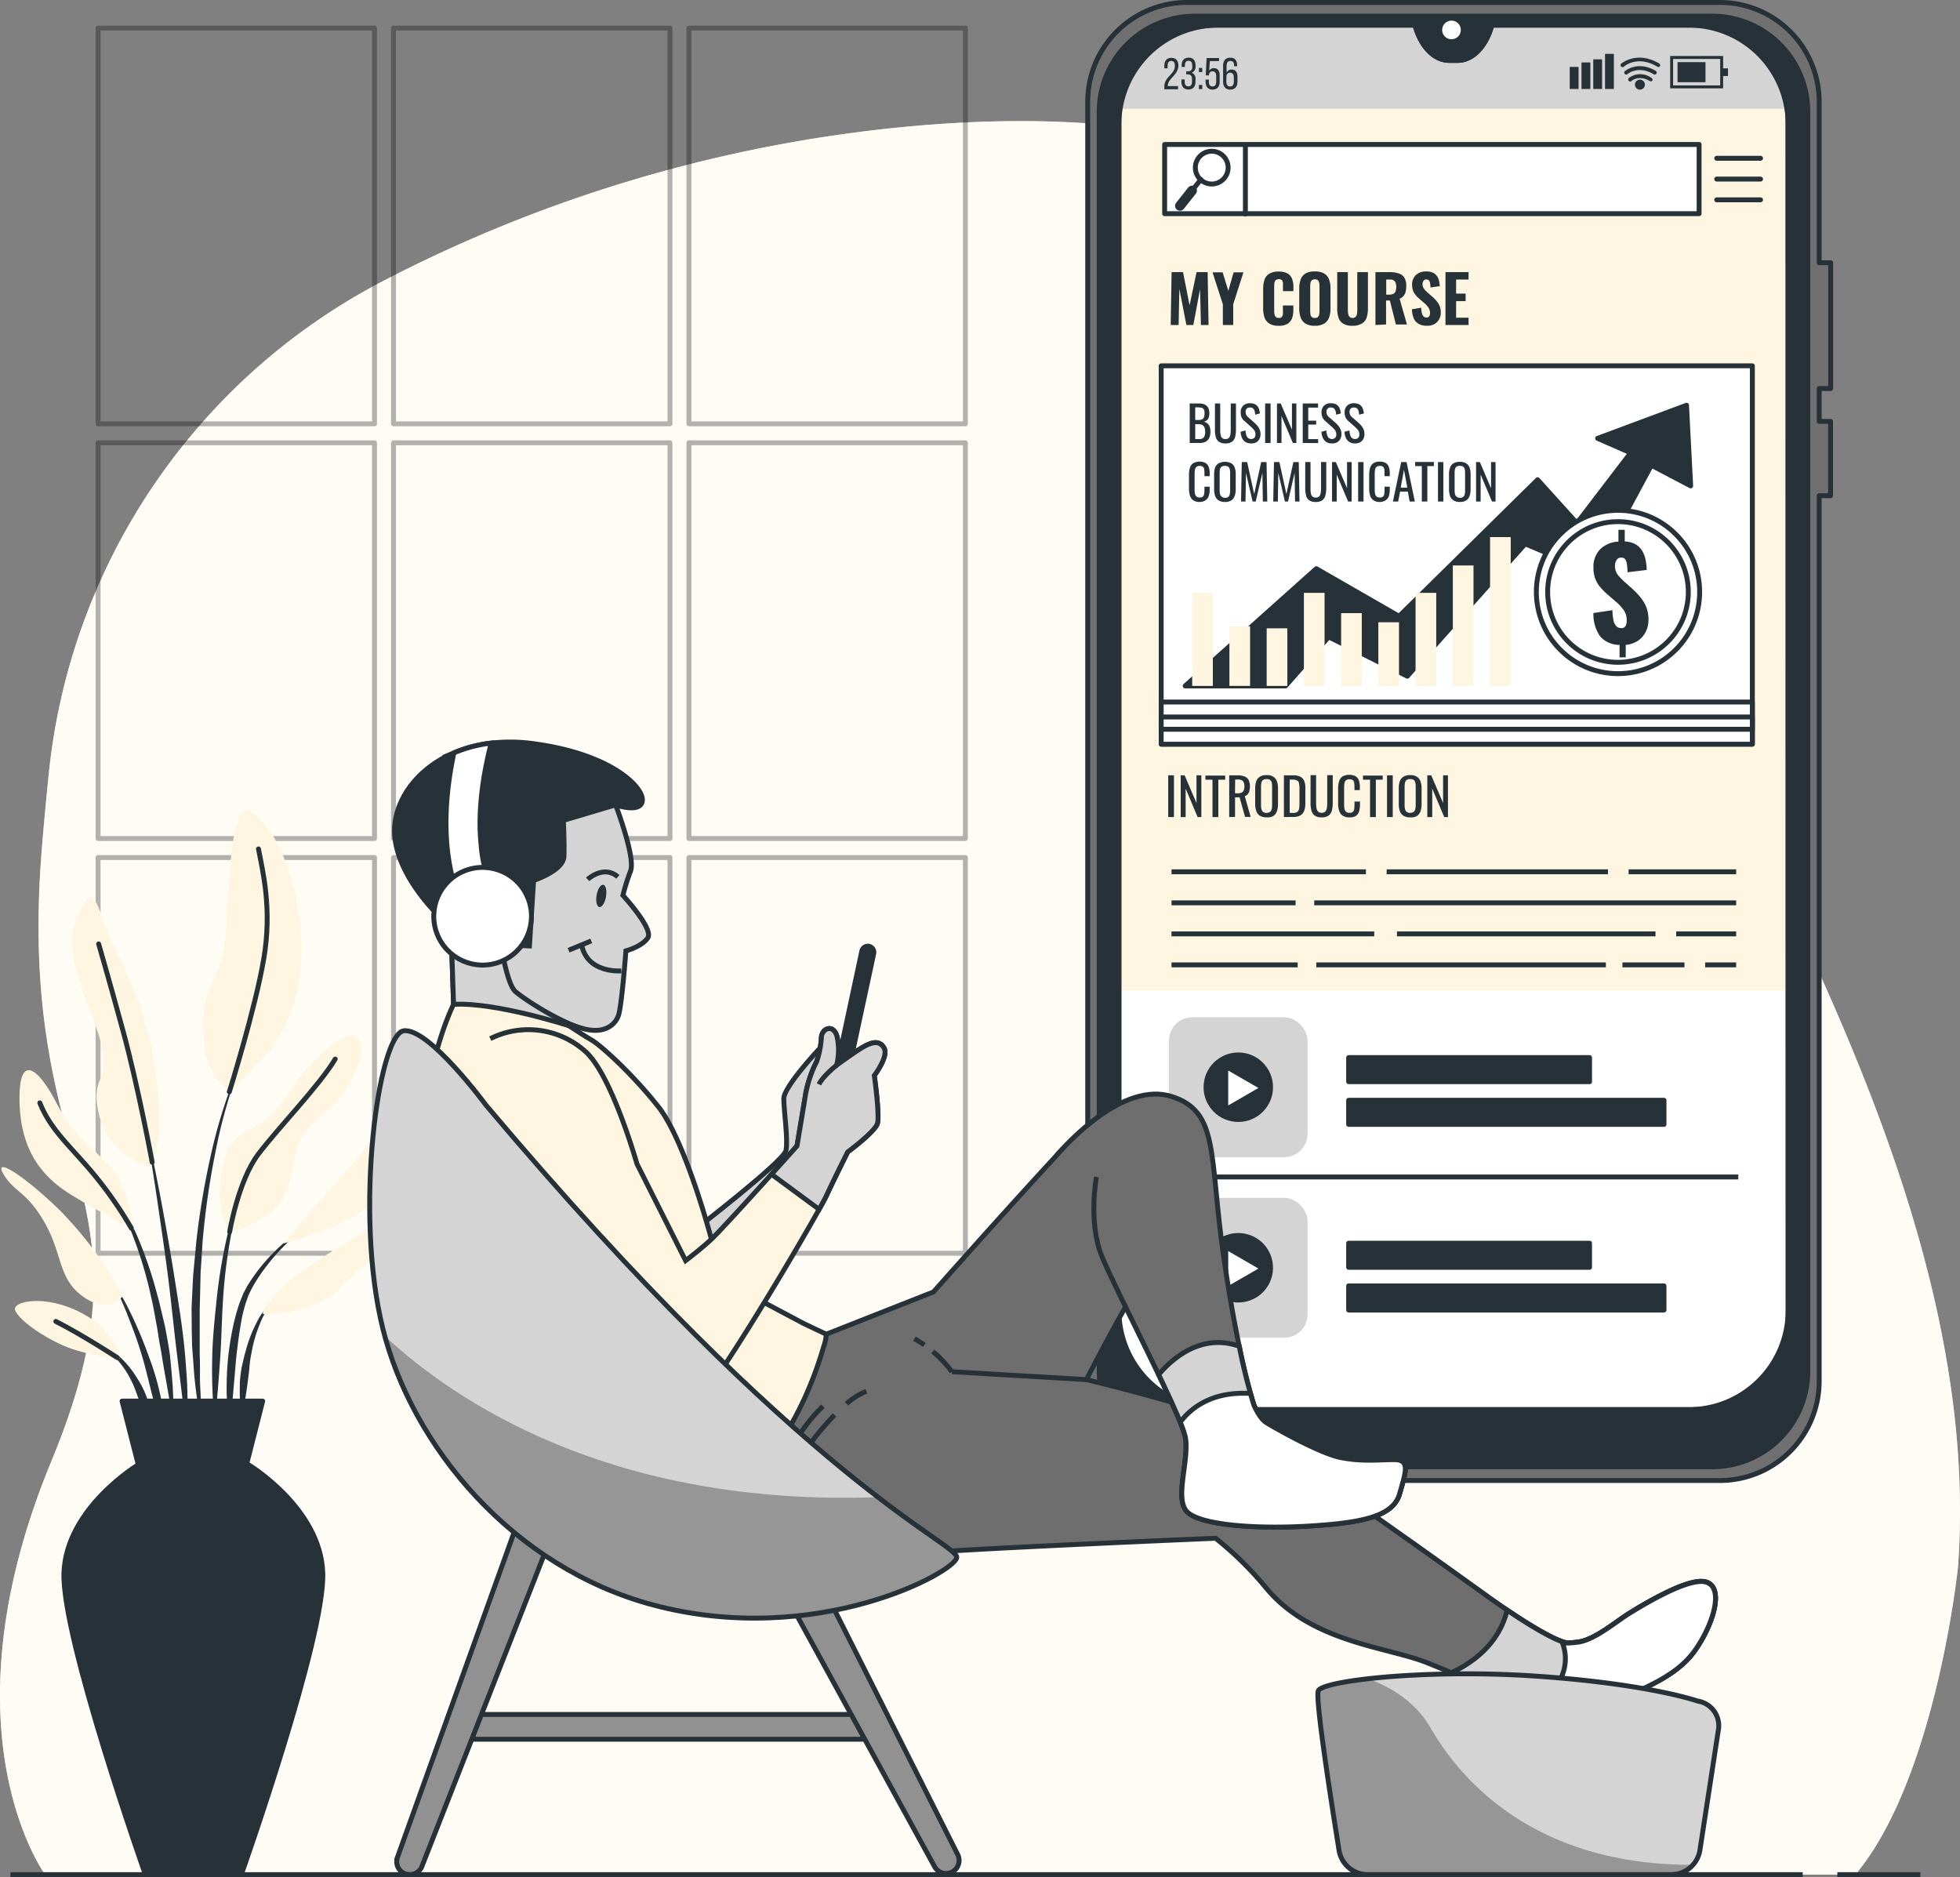 <svg xmlns="http://www.w3.org/2000/svg" width="400" height="383.067" viewBox="0 0 400 383.067">
  <rect x="0" y="0" width="400" height="383.067" fill="#808080" stroke="none"/>
  <g id="Course_app-bro" data-name="Course app-bro" transform="translate(-15.596 -22.13)">
    <g id="freepik--background-simple--inject-321" transform="translate(15.596 46.846)">
      <path id="Tracé_746" data-name="Tracé 746" d="M25.55,184.44A127.943,127.943,0,0,1,93.688,83.909,291.182,291.182,0,0,1,200.637,52.364c101.538-9.527,130.119,42.521,147.268,89.487s72.99,126.308,67.283,204.38c0,0-4.446,43.19-20.951,62.837H24.822s-21.586-29.2,1.279-84.415-7.622-57.764-1.905-125.673C24.627,193.8,25.084,188.962,25.55,184.44Z" transform="translate(-15.596 -51.226)" fill="#fff6e1"/>
      <path id="Tracé_747" data-name="Tracé 747" d="M25.55,184.44A127.943,127.943,0,0,1,93.688,83.909,291.182,291.182,0,0,1,200.637,52.364c101.538-9.527,130.119,42.521,147.268,89.487s72.99,126.308,67.283,204.38c0,0-4.446,43.19-20.951,62.837H24.822s-21.586-29.2,1.279-84.415-7.622-57.764-1.905-125.673C24.627,193.8,25.084,188.962,25.55,184.44Z" transform="translate(-15.596 -51.226)" fill="#fff" opacity="0.7"/>
    </g>
    <g id="freepik--Window--inject-321" transform="translate(35.611 27.864)">
      <g id="Groupe_1353" data-name="Groupe 1353" opacity="0.3">
        <rect id="Rectangle_515" data-name="Rectangle 515" width="56.418" height="80.756" fill="none" stroke="#000" stroke-linecap="round" stroke-linejoin="round" stroke-width="1"/>
        <rect id="Rectangle_516" data-name="Rectangle 516" width="56.418" height="80.756" transform="translate(60.296)" fill="none" stroke="#000" stroke-linecap="round" stroke-linejoin="round" stroke-width="1"/>
        <rect id="Rectangle_517" data-name="Rectangle 517" width="56.418" height="80.756" transform="translate(120.584)" fill="none" stroke="#000" stroke-linecap="round" stroke-linejoin="round" stroke-width="1"/>
        <rect id="Rectangle_518" data-name="Rectangle 518" width="56.418" height="80.756" transform="translate(0 84.626)" fill="none" stroke="#000" stroke-linecap="round" stroke-linejoin="round" stroke-width="1"/>
        <rect id="Rectangle_519" data-name="Rectangle 519" width="56.418" height="80.756" transform="translate(60.296 84.626)" fill="none" stroke="#000" stroke-linecap="round" stroke-linejoin="round" stroke-width="1"/>
        <rect id="Rectangle_520" data-name="Rectangle 520" width="56.418" height="80.756" transform="translate(120.584 84.626)" fill="none" stroke="#000" stroke-linecap="round" stroke-linejoin="round" stroke-width="1"/>
        <rect id="Rectangle_521" data-name="Rectangle 521" width="56.418" height="80.756" transform="translate(0 169.261)" fill="none" stroke="#000" stroke-linecap="round" stroke-linejoin="round" stroke-width="1"/>
        <rect id="Rectangle_522" data-name="Rectangle 522" width="56.418" height="80.756" transform="translate(60.296 169.261)" fill="none" stroke="#000" stroke-linecap="round" stroke-linejoin="round" stroke-width="1"/>
        <rect id="Rectangle_523" data-name="Rectangle 523" width="56.418" height="80.756" transform="translate(120.584 169.261)" fill="none" stroke="#000" stroke-linecap="round" stroke-linejoin="round" stroke-width="1"/>
      </g>
    </g>
    <g id="freepik--Device--inject-321" transform="translate(237.577 22.63)">
      <path id="Tracé_748" data-name="Tracé 748" d="M421.821,40.871V297.849a12.779,12.779,0,0,1-12.771,12.779H298.011a12.779,12.779,0,0,1-12.771-12.779V40.862A12.762,12.762,0,0,1,298,28.1h47.661l.042.144c1.186,4.277,3.921,7.054,6.953,7.054h1.694c3.04,0,5.767-2.778,6.961-7.054l.042-.144h47.653a12.771,12.771,0,0,1,12.813,12.771Z" transform="translate(-278.872 -23.468)" fill="#fff"/>
      <path id="Tracé_749" data-name="Tracé 749" d="M421.821,225.138V40.871A12.771,12.771,0,0,0,409.05,28.1H361.4l-.042.144c-1.194,4.277-3.921,7.054-6.961,7.054H352.7c-3.032,0-5.767-2.778-6.953-7.054l-.042-.144H298A12.762,12.762,0,0,0,285.24,40.862V225.138Z" transform="translate(-278.872 -23.468)" fill="#fff6e1"/>
      <path id="Tracé_750" data-name="Tracé 750" d="M361.4,28.244c-1.194,4.277-3.921,7.054-6.961,7.054h-1.694c-3.032,0-5.767-2.778-6.953-7.054l-.042-.144H305.541A20.265,20.265,0,0,0,285.53,45.165H421.611a20.265,20.265,0,0,0-20-17.064H361.442Z" transform="translate(-278.916 -23.468)" fill="#d4d4d4"/>
      <path id="Tracé_751" data-name="Tracé 751" d="M429.349,101.413V75.745H427V42.887A20.257,20.257,0,0,0,406.747,22.63H297.977A20.257,20.257,0,0,0,277.72,42.887V304a20.257,20.257,0,0,0,20.257,20.257h108.8A20.257,20.257,0,0,0,427,304V123.287h2.32V108.12H427v-6.707Zm-8.68,188.12a20.265,20.265,0,0,1-20.257,20.257H304.345a20.257,20.257,0,0,1-20.257-20.257V47.5a20.257,20.257,0,0,1,20.257-20.24h40.166l.042.144c1.186,4.277,3.921,7.054,6.953,7.054H353.2c3.04,0,5.767-2.778,6.961-7.054l.042-.144h40.209A20.265,20.265,0,0,1,420.669,47.5Z" transform="translate(-277.72 -22.63)" fill="#707070" stroke="#263238" stroke-linejoin="round" stroke-width="1"/>
      <path id="Tracé_752" data-name="Tracé 752" d="M405.579,25.93H300.027A19.528,19.528,0,0,0,280.49,45.467v256.97a19.528,19.528,0,0,0,19.537,19.529H405.579a19.528,19.528,0,0,0,19.528-19.528V45.467A19.529,19.529,0,0,0,405.579,25.93Zm15.514,264.829A19.537,19.537,0,0,1,401.556,310.3H304.049a19.537,19.537,0,0,1-19.537-19.537V47.3a19.528,19.528,0,0,1,19.528-19.528h40.895l.042.144c1.186,4.277,3.921,7.054,6.953,7.054h1.694c3.04,0,5.767-2.778,6.961-7.054l.042-.144h40.886A19.537,19.537,0,0,1,421.051,47.3Z" transform="translate(-278.144 -23.135)" fill="#263238" stroke="#263238" stroke-linejoin="round" stroke-width="1"/>
      <path id="Tracé_753" data-name="Tracé 753" d="M366.941,28.9a1.9,1.9,0,1,0-.556,1.35A1.905,1.905,0,0,0,366.941,28.9Z" transform="translate(-290.8 -23.298)" fill="#fff"/>
      <path id="Tracé_754" data-name="Tracé 754" d="M299.051,37.562c0,1.922-2.159,2.617-2.168,4.082v.1h2.1v.644h-2.8v-.542c0-2.058,2.159-2.464,2.159-4.234,0-.652-.22-1-.745-1s-.745.373-.745.94v.559h-.669V37.6c0-.974.449-1.626,1.431-1.626S299.051,36.588,299.051,37.562Z" transform="translate(-280.547 -24.673)" fill="#263238"/>
      <path id="Tracé_755" data-name="Tracé 755" d="M303.181,37.549v.135A1.27,1.27,0,0,1,302.4,39a1.27,1.27,0,0,1,.779,1.321v.491c0,.982-.457,1.617-1.44,1.617s-1.431-.635-1.431-1.617v-.432h.661v.483c0,.576.237.923.745.923s.754-.339.754-.991V40.3c0-.627-.271-.932-.8-.948h-.381v-.635h.457a.771.771,0,0,0,.771-.847v-.3c0-.652-.229-.991-.754-.991s-.745.356-.745.932v.322h-.661v-.288c0-.974.449-1.609,1.431-1.609S303.181,36.575,303.181,37.549Z" transform="translate(-281.18 -24.668)" fill="#263238"/>
      <path id="Tracé_756" data-name="Tracé 756" d="M305.2,38.41v.847h-.677V38.41Zm0,3.472v.847h-.677v-.847Z" transform="translate(-281.824 -25.047)" fill="#263238"/>
      <path id="Tracé_757" data-name="Tracé 757" d="M306.867,38.62a1.042,1.042,0,0,1,.948-.534c.847,0,1.186.6,1.186,1.516v1.245c0,.982-.457,1.617-1.44,1.617s-1.431-.635-1.431-1.617v-.423h.669V40.9c0,.576.237.923.745.923s.745-.347.745-.923V39.653c0-.567-.237-.915-.745-.915a.694.694,0,0,0-.72.677v.152h-.661l.169-3.548h2.541v.635h-1.88Z" transform="translate(-282.071 -24.681)" fill="#263238"/>
      <path id="Tracé_758" data-name="Tracé 758" d="M313.212,37.541v.144h-.618v-.169c0-.567-.237-.906-.762-.906s-.771.347-.771,1.025v1.406a1.025,1.025,0,0,1,1.033-.677c.847,0,1.186.593,1.186,1.507v.965c0,.982-.491,1.617-1.465,1.617s-1.465-.635-1.465-1.617V37.583c0-1.008.457-1.643,1.465-1.643S313.212,36.567,313.212,37.541Zm-2.193,2.388v.957c0,.576.237.923.754.923s.762-.347.762-.923v-.957c0-.576-.246-.923-.762-.923S311.019,39.378,311.019,39.929Z" transform="translate(-282.717 -24.668)" fill="#263238"/>
      <rect id="Rectangle_524" data-name="Rectangle 524" width="1.804" height="4.505" transform="translate(98.371 13.152)" fill="#263238"/>
      <rect id="Rectangle_525" data-name="Rectangle 525" width="1.804" height="5.411" transform="translate(100.776 12.246)" fill="#263238"/>
      <rect id="Rectangle_526" data-name="Rectangle 526" width="1.804" height="6.047" transform="translate(103.172 11.61)" fill="#263238"/>
      <rect id="Rectangle_527" data-name="Rectangle 527" width="1.804" height="7.164" transform="translate(105.577 10.493)" fill="#263238"/>
      <path id="Tracé_759" data-name="Tracé 759" d="M428.894,42.135H418.08V35.53h10.814Zm-10.213-.6h9.612v-5.4h-9.612Z" transform="translate(-299.215 -24.606)" fill="#263238"/>
      <rect id="Rectangle_528" data-name="Rectangle 528" width="5.708" height="4.099" transform="translate(120.372 12.178)" fill="#263238"/>
      <rect id="Rectangle_529" data-name="Rectangle 529" width="1.363" height="1.558" transform="translate(129.306 13.448)" fill="#263238"/>
      <path id="Tracé_760" data-name="Tracé 760" d="M412.567,41.38a.432.432,0,0,1-.2-.059c-2.2-1.313-3.658-.093-3.718,0a.4.4,0,0,1-.567-.042.406.406,0,0,1,0-.567,3.834,3.834,0,0,1,4.666,0,.4.4,0,0,1,.135.55.415.415,0,0,1-.313.119Z" transform="translate(-297.666 -25.281)" fill="#263238"/>
      <path id="Tracé_761" data-name="Tracé 761" d="M413.236,39.691a.423.423,0,0,1-.2-.051c-3.184-1.9-5.318-.068-5.344-.051a.4.4,0,1,1-.534-.6s2.608-2.236,6.292-.042a.4.4,0,0,1,.135.55.406.406,0,0,1-.347.195Z" transform="translate(-297.522 -24.981)" fill="#263238"/>
      <path id="Tracé_762" data-name="Tracé 762" d="M413.845,37.836a.466.466,0,0,1-.212-.059c-4.031-2.4-6.707-.144-6.817,0a.417.417,0,0,1-.567-.61s3.21-2.752,7.766-.042a.406.406,0,0,1,.144.55A.415.415,0,0,1,413.845,37.836Z" transform="translate(-297.385 -24.667)" fill="#263238"/>
      <path id="Tracé_763" data-name="Tracé 763" d="M411.632,42.248a1.016,1.016,0,1,1-1.016-1.008,1.016,1.016,0,0,1,1.016,1.008Z" transform="translate(-297.917 -25.48)" fill="#263238"/>
      <rect id="Rectangle_530" data-name="Rectangle 530" width="120.643" height="77.208" transform="translate(14.998 74.151)" fill="#fff" stroke="#263238" stroke-linecap="round" stroke-linejoin="round" stroke-width="1"/>
      <rect id="Rectangle_531" data-name="Rectangle 531" width="120.643" height="8.604" transform="translate(14.998 142.763)" fill="#fff" stroke="#263238" stroke-linecap="round" stroke-linejoin="round" stroke-width="1"/>
      <rect id="Rectangle_532" data-name="Rectangle 532" width="120.643" height="2.507" transform="translate(14.998 145.812)" fill="#fff" stroke="#263238" stroke-linecap="round" stroke-linejoin="round" stroke-width="1"/>
      <path id="Tracé_764" data-name="Tracé 764" d="M297.72,98.407l.186-10.8h2.329l1.338,6.775L303,87.61h2.261l.186,10.8h-1.558l-.178-7.317-1.372,7.317h-1.414l-1.44-7.376-.152,7.376Z" transform="translate(-280.783 -32.581)" fill="#263238"/>
      <path id="Tracé_765" data-name="Tracé 765" d="M309.909,98.415V94.181L307.8,87.66h2.066l1.16,3.794L312.1,87.66h2.007l-2.083,6.521v4.234Z" transform="translate(-282.327 -32.589)" fill="#263238"/>
      <path id="Tracé_766" data-name="Tracé 766" d="M323.15,98.539a3.464,3.464,0,0,1-1.905-.457,2.38,2.38,0,0,1-.974-1.262A5.691,5.691,0,0,1,320,94.948V91.07a5.928,5.928,0,0,1,.279-1.931,2.312,2.312,0,0,1,.965-1.219,3.548,3.548,0,0,1,1.905-.44,3.667,3.667,0,0,1,1.821.381,2.117,2.117,0,0,1,.932,1.1,4.413,4.413,0,0,1,.271,1.634v.881h-2.134V90.46a6.11,6.11,0,0,0,0-.7.957.957,0,0,0-.22-.534,1.063,1.063,0,0,0-1.262.008.982.982,0,0,0-.254.55,5.194,5.194,0,0,0-.051.754v4.912a4.235,4.235,0,0,0,.068.788.948.948,0,0,0,.279.525.9.9,0,0,0,.593.178.779.779,0,0,0,.61-.2,1.084,1.084,0,0,0,.229-.559,5.027,5.027,0,0,0,0-.728V94.4h2.134v.9a4.912,4.912,0,0,1-.263,1.694,2.227,2.227,0,0,1-.923,1.143A3.388,3.388,0,0,1,323.15,98.539Z" transform="translate(-284.195 -32.561)" fill="#263238"/>
      <path id="Tracé_767" data-name="Tracé 767" d="M331.867,98.534a3.548,3.548,0,0,1-1.88-.432A2.371,2.371,0,0,1,329,96.883a5.47,5.47,0,0,1-.3-1.9V90.955a5.47,5.47,0,0,1,.3-1.9,2.312,2.312,0,0,1,.991-1.194,3.641,3.641,0,0,1,1.88-.415,3.7,3.7,0,0,1,1.905.415,2.371,2.371,0,0,1,1,1.2,5.225,5.225,0,0,1,.3,1.888v4.031a5.275,5.275,0,0,1-.3,1.9,2.346,2.346,0,0,1-1,1.219,3.608,3.608,0,0,1-1.905.432Zm0-1.592a.847.847,0,0,0,.635-.195.974.974,0,0,0,.263-.517,3.669,3.669,0,0,0,.068-.7V90.455a3.575,3.575,0,0,0-.068-.694,1.033,1.033,0,0,0-.263-.517.906.906,0,0,0-.635-.186.847.847,0,0,0-.593.186.982.982,0,0,0-.271.517,3.57,3.57,0,0,0-.068.694v5.081a4.527,4.527,0,0,0,.059.7.915.915,0,0,0,.263.517.847.847,0,0,0,.61.186Z" transform="translate(-285.527 -32.556)" fill="#263238"/>
      <path id="Tracé_768" data-name="Tracé 768" d="M340.983,98.56a3.607,3.607,0,0,1-1.905-.423,2.21,2.21,0,0,1-.957-1.211,5.929,5.929,0,0,1-.271-1.931V87.61h2.168V95.3a5.93,5.93,0,0,0,.059.788,1.254,1.254,0,0,0,.271.627.788.788,0,0,0,.635.246.847.847,0,0,0,.644-.246,1.177,1.177,0,0,0,.263-.627,5.925,5.925,0,0,0,.051-.788V87.61h2.176v7.385a6.131,6.131,0,0,1-.271,1.931,2.245,2.245,0,0,1-.957,1.177,3.65,3.65,0,0,1-1.905.457Z" transform="translate(-286.928 -32.581)" fill="#263238"/>
      <path id="Tracé_769" data-name="Tracé 769" d="M347.06,98.407V87.61h2.8a6.081,6.081,0,0,1,1.872.246,2.16,2.16,0,0,1,1.2.847,3.074,3.074,0,0,1,.415,1.694,5.453,5.453,0,0,1-.11,1.177,2.3,2.3,0,0,1-.4.847,2.024,2.024,0,0,1-.847.61l1.5,5.267h-2.253L350,93.4h-.771V98.3Zm2.2-6.2h.635a1.694,1.694,0,0,0,.847-.178.923.923,0,0,0,.432-.525,2.6,2.6,0,0,0,.127-.847,2.033,2.033,0,0,0-.271-1.143,1.169,1.169,0,0,0-1.025-.39h-.745Z" transform="translate(-288.339 -32.581)" fill="#263238"/>
      <path id="Tracé_770" data-name="Tracé 770" d="M358.941,98.534a3.387,3.387,0,0,1-1.694-.373,2.363,2.363,0,0,1-1.008-1.1,5.268,5.268,0,0,1-.39-1.888l1.9-.322a5.429,5.429,0,0,0,.135,1.109,1.347,1.347,0,0,0,.347.669.847.847,0,0,0,.584.22.61.61,0,0,0,.576-.263,1.237,1.237,0,0,0,.152-.618,1.947,1.947,0,0,0-.322-1.135,5.419,5.419,0,0,0-.847-.932l-1.118-.974a4.463,4.463,0,0,1-.982-1.143,3.057,3.057,0,0,1-.381-1.575,2.651,2.651,0,0,1,.779-2.049,3.074,3.074,0,0,1,2.143-.711,2.879,2.879,0,0,1,1.33.263,2.041,2.041,0,0,1,.847.72,2.988,2.988,0,0,1,.4.974,7.323,7.323,0,0,1,.144,1.042l-1.889.279a7.461,7.461,0,0,0-.085-.847,1.092,1.092,0,0,0-.237-.584.745.745,0,0,0-1.118.068,1.212,1.212,0,0,0-.186.635,1.626,1.626,0,0,0,.263.94,5.235,5.235,0,0,0,.711.771l1.092.957A6.064,6.064,0,0,1,361.253,94a3.337,3.337,0,0,1,.491,1.863,2.752,2.752,0,0,1-.347,1.372,2.54,2.54,0,0,1-.965.965A3,3,0,0,1,358.941,98.534Z" transform="translate(-289.685 -32.556)" fill="#263238"/>
      <path id="Tracé_771" data-name="Tracé 771" d="M363.94,98.407V87.61h4.709v1.516h-2.541V92h1.939V93.53h-1.939v3.387h2.541v1.49Z" transform="translate(-290.924 -32.581)" fill="#263238"/>
      <path id="Tracé_772" data-name="Tracé 772" d="M297.12,217.389V208.87h1.169v8.519Z" transform="translate(-280.691 -51.152)" fill="#263238"/>
      <path id="Tracé_773" data-name="Tracé 773" d="M300.13,217.389V208.87h.8l2.422,5.657V208.87h.991v8.519h-.762l-2.447-5.818v5.818Z" transform="translate(-281.152 -51.152)" fill="#263238"/>
      <path id="Tracé_774" data-name="Tracé 774" d="M307.53,217.4v-7.622h-1.44v-.847h4.031v.847h-1.4V217.4Z" transform="translate(-282.065 -51.161)" fill="#263238"/>
      <path id="Tracé_775" data-name="Tracé 775" d="M311.82,217.389V208.87h1.694a3.777,3.777,0,0,1,1.414.229,1.533,1.533,0,0,1,.847.72,2.8,2.8,0,0,1,.271,1.313,3.3,3.3,0,0,1-.11.9,1.693,1.693,0,0,1-.33.686,1.389,1.389,0,0,1-.61.406l1.2,4.234h-1.143l-1.118-4h-.923v4Zm1.186-4.852h.449a2.219,2.219,0,0,0,.847-.119.847.847,0,0,0,.466-.432,1.974,1.974,0,0,0,.144-.847,1.694,1.694,0,0,0-.271-1.076,1.363,1.363,0,0,0-1.084-.33h-.525Z" transform="translate(-282.942 -51.151)" fill="#263238"/>
      <path id="Tracé_776" data-name="Tracé 776" d="M320.417,217.44a2.541,2.541,0,0,1-1.38-.33,1.838,1.838,0,0,1-.737-.965,4.236,4.236,0,0,1-.22-1.465v-3.167a4.345,4.345,0,0,1,.22-1.448,1.821,1.821,0,0,1,.737-.923,2.625,2.625,0,0,1,1.38-.322,2.481,2.481,0,0,1,1.363.33,1.77,1.77,0,0,1,.728.923,4.04,4.04,0,0,1,.229,1.44v3.243a4.234,4.234,0,0,1-.229,1.448,1.872,1.872,0,0,1-.728.965,2.4,2.4,0,0,1-1.363.271Zm0-.932a1.126,1.126,0,0,0,.711-.195,1.008,1.008,0,0,0,.33-.55,3.926,3.926,0,0,0,.076-.847v-3.735a3.819,3.819,0,0,0-.076-.847.974.974,0,0,0-.33-.525,1.194,1.194,0,0,0-.711-.178,1.253,1.253,0,0,0-.728.178.974.974,0,0,0-.33.525,3.768,3.768,0,0,0-.085.847v3.735a3.886,3.886,0,0,0,.085.847,1.008,1.008,0,0,0,.33.55,1.186,1.186,0,0,0,.728.229Z" transform="translate(-283.901 -51.143)" fill="#263238"/>
      <path id="Tracé_777" data-name="Tracé 777" d="M325,217.389v-8.519h1.855a3.26,3.26,0,0,1,1.5.288,1.694,1.694,0,0,1,.788.847,3.9,3.9,0,0,1,.237,1.44v3.133a4.429,4.429,0,0,1-.237,1.524,1.812,1.812,0,0,1-.771.94,2.685,2.685,0,0,1-1.423.322Zm1.186-.847h.677a1.338,1.338,0,0,0,.923-.254,1.109,1.109,0,0,0,.33-.737,9.23,9.23,0,0,0,.059-1.169v-2.769a5.361,5.361,0,0,0-.085-1.076.847.847,0,0,0-.364-.593,1.694,1.694,0,0,0-.9-.195h-.644Z" transform="translate(-284.961 -51.151)" fill="#263238"/>
      <path id="Tracé_778" data-name="Tracé 778" d="M333.689,217.443a2.329,2.329,0,0,1-1.414-.364,1.846,1.846,0,0,1-.677-1.033,6.182,6.182,0,0,1-.178-1.567V208.83h1.135v5.7a6,6,0,0,0,.076,1,1.321,1.321,0,0,0,.322.72.974.974,0,0,0,.737.262,1.016,1.016,0,0,0,.754-.262,1.38,1.38,0,0,0,.313-.72,6.04,6.04,0,0,0,.068-1v-5.7h1.126v5.649a6.183,6.183,0,0,1-.178,1.567,1.829,1.829,0,0,1-.669,1.033A2.312,2.312,0,0,1,333.689,217.443Z" transform="translate(-285.944 -51.146)" fill="#263238"/>
      <path id="Tracé_779" data-name="Tracé 779" d="M340.356,217.429a2.3,2.3,0,0,1-1.4-.373,1.906,1.906,0,0,1-.694-1.025,4.719,4.719,0,0,1-.195-1.431v-3.006a5.081,5.081,0,0,1,.195-1.507,1.8,1.8,0,0,1,.694-.991,2.9,2.9,0,0,1,2.668-.059,1.626,1.626,0,0,1,.677.847,3.8,3.8,0,0,1,.2,1.321v.669H341.4v-.6a5.971,5.971,0,0,0-.051-.847.906.906,0,0,0-.254-.567,1,1,0,0,0-.7-.195,1.05,1.05,0,0,0-.737.212,1.1,1.1,0,0,0-.3.61,5.8,5.8,0,0,0-.068.923v3.387a3.565,3.565,0,0,0,.11,1.008.847.847,0,0,0,.347.534,1.126,1.126,0,0,0,.652.161.948.948,0,0,0,.694-.22,1.041,1.041,0,0,0,.263-.593,6.679,6.679,0,0,0,.051-.847V214.2h1.126v.635a4.8,4.8,0,0,1-.186,1.372,1.694,1.694,0,0,1-.661.923,2.194,2.194,0,0,1-1.321.3Z" transform="translate(-286.962 -51.132)" fill="#263238"/>
      <path id="Tracé_780" data-name="Tracé 780" d="M345.5,217.4v-7.622H344.05v-.847h4.031v.847h-1.4V217.4Z" transform="translate(-287.878 -51.161)" fill="#263238"/>
      <path id="Tracé_781" data-name="Tracé 781" d="M349.85,217.389V208.87h1.169v8.519Z" transform="translate(-288.766 -51.152)" fill="#263238"/>
      <path id="Tracé_782" data-name="Tracé 782" d="M355.009,217.44a2.49,2.49,0,0,1-1.372-.33,1.838,1.838,0,0,1-.737-.965,4.235,4.235,0,0,1-.22-1.465v-3.167a4.132,4.132,0,0,1,.22-1.448,1.821,1.821,0,0,1,.737-.923,2.541,2.541,0,0,1,1.372-.322,2.49,2.49,0,0,1,1.372.33,1.812,1.812,0,0,1,.728.923,4.041,4.041,0,0,1,.229,1.44v3.243a4.234,4.234,0,0,1-.229,1.448,1.914,1.914,0,0,1-.728.965A2.422,2.422,0,0,1,355.009,217.44Zm0-.932a1.143,1.143,0,0,0,.72-.195.949.949,0,0,0,.322-.55,3.388,3.388,0,0,0,.085-.847v-3.735a3.312,3.312,0,0,0-.085-.847.915.915,0,0,0-.322-.525,1.2,1.2,0,0,0-.72-.178,1.236,1.236,0,0,0-.72.178.974.974,0,0,0-.33.525,3.31,3.31,0,0,0-.085.847v3.735a3.389,3.389,0,0,0,.085.847,1.008,1.008,0,0,0,.33.55,1.177,1.177,0,0,0,.72.229Z" transform="translate(-289.199 -51.143)" fill="#263238"/>
      <path id="Tracé_783" data-name="Tracé 783" d="M359.56,217.389V208.87h.8l2.422,5.657V208.87h.991v8.519h-.762l-2.447-5.818v5.818Z" transform="translate(-290.253 -51.152)" fill="#263238"/>
      <path id="Tracé_784" data-name="Tracé 784" d="M302.3,127.33V119.26h1.855a3.5,3.5,0,0,1,.948.119,1.694,1.694,0,0,1,.669.373,1.406,1.406,0,0,1,.4.635,2.6,2.6,0,0,1,.136.9,2.65,2.65,0,0,1-.127.847,1.245,1.245,0,0,1-.381.567,1.27,1.27,0,0,1-.652.271,1.694,1.694,0,0,1,.788.373,1.643,1.643,0,0,1,.449.677,3.134,3.134,0,0,1,.144.991,3.683,3.683,0,0,1-.119.948,1.99,1.99,0,0,1-.381.728,1.694,1.694,0,0,1-.644.466,2.54,2.54,0,0,1-.932.161Zm1.126-4.7h.669a1.778,1.778,0,0,0,.745-.136.754.754,0,0,0,.373-.432,2.236,2.236,0,0,0,.11-.779,1.406,1.406,0,0,0-.169-.847.745.745,0,0,0-.525-.313,5.463,5.463,0,0,0-.932-.068h-.271Zm0,3.9h.754a1.186,1.186,0,0,0,1.016-.356,2,2,0,0,0,.254-1.143,2.431,2.431,0,0,0-.135-.847,1.008,1.008,0,0,0-.432-.517,1.507,1.507,0,0,0-.788-.178h-.669Z" transform="translate(-281.484 -37.428)" fill="#263238"/>
      <path id="Tracé_785" data-name="Tracé 785" d="M310.531,127.415a2.2,2.2,0,0,1-1.346-.347,1.694,1.694,0,0,1-.635-.982,5.826,5.826,0,0,1-.169-1.474V119.26h1.076v5.4a6.276,6.276,0,0,0,.068.94,1.287,1.287,0,0,0,.3.677.906.906,0,0,0,.7.254.923.923,0,0,0,.711-.254,1.287,1.287,0,0,0,.3-.677,6.28,6.28,0,0,0,.068-.94v-5.4h1.067v5.352a5.825,5.825,0,0,1-.169,1.474,1.694,1.694,0,0,1-.635.982A2.151,2.151,0,0,1,310.531,127.415Z" transform="translate(-282.415 -37.428)" fill="#263238"/>
      <path id="Tracé_786" data-name="Tracé 786" d="M316.7,127.407a2.092,2.092,0,0,1-1.16-.3,1.905,1.905,0,0,1-.7-.847,3.591,3.591,0,0,1-.271-1.228l.991-.271a5.3,5.3,0,0,0,.136.847,1.465,1.465,0,0,0,.347.652,1.009,1.009,0,0,0,1.33.008,1.025,1.025,0,0,0,.22-.7,1.465,1.465,0,0,0-.246-.847,5.081,5.081,0,0,0-.627-.669l-1.355-1.2a2.219,2.219,0,0,1-.593-.754,2.464,2.464,0,0,1-.186-1.025,1.8,1.8,0,0,1,.508-1.372,1.889,1.889,0,0,1,1.38-.491,2.54,2.54,0,0,1,.847.127,1.524,1.524,0,0,1,.6.381,1.694,1.694,0,0,1,.39.652,3.474,3.474,0,0,1,.195.923l-.957.254a3.743,3.743,0,0,0-.119-.728,1.118,1.118,0,0,0-.313-.542.915.915,0,0,0-.644-.2.9.9,0,0,0-.652.229.847.847,0,0,0-.229.661,1.423,1.423,0,0,0,.119.61,1.694,1.694,0,0,0,.407.483l1.355,1.211a4.006,4.006,0,0,1,.8.948,2.363,2.363,0,0,1,.356,1.313,1.982,1.982,0,0,1-.254,1.025,1.643,1.643,0,0,1-.677.661,2.151,2.151,0,0,1-1,.195Z" transform="translate(-283.363 -37.42)" fill="#263238"/>
      <path id="Tracé_787" data-name="Tracé 787" d="M320.48,127.331V119.26h1.109v8.071Z" transform="translate(-284.268 -37.428)" fill="#263238"/>
      <path id="Tracé_788" data-name="Tracé 788" d="M323.33,127.331V119.26h.762l2.295,5.361V119.26h.9v8.071h-.711l-2.32-5.5v5.5Z" transform="translate(-284.705 -37.428)" fill="#263238"/>
      <path id="Tracé_789" data-name="Tracé 789" d="M329.54,127.331V119.26h3.125v.847h-2v2.668h1.618v.8h-1.618v2.964h2.016v.8Z" transform="translate(-285.656 -37.428)" fill="#263238"/>
      <path id="Tracé_790" data-name="Tracé 790" d="M336.183,127.407a2.058,2.058,0,0,1-1.16-.3,1.905,1.905,0,0,1-.7-.847,3.387,3.387,0,0,1-.279-1.228l1-.271a3.861,3.861,0,0,0,.136.847,1.456,1.456,0,0,0,.339.652,1.009,1.009,0,0,0,1.33.008.991.991,0,0,0,.229-.7,1.414,1.414,0,0,0-.254-.847,4.125,4.125,0,0,0-.627-.669l-1.355-1.2a2.3,2.3,0,0,1-.584-.754,2.456,2.456,0,0,1-.195-1.025,1.8,1.8,0,0,1,.517-1.372,1.889,1.889,0,0,1,1.38-.491,2.54,2.54,0,0,1,.847.127,1.5,1.5,0,0,1,.61.381,1.829,1.829,0,0,1,.39.652,3.848,3.848,0,0,1,.195.923l-.957.254a3.743,3.743,0,0,0-.119-.728,1.194,1.194,0,0,0-.313-.542.931.931,0,0,0-.644-.2.81.81,0,0,0-.889.889,1.3,1.3,0,0,0,.127.61,1.694,1.694,0,0,0,.406.483l1.363,1.2a4.005,4.005,0,0,1,.8.948,2.431,2.431,0,0,1,.347,1.313,2.058,2.058,0,0,1-.246,1.025,1.694,1.694,0,0,1-.686.661A2.1,2.1,0,0,1,336.183,127.407Z" transform="translate(-286.345 -37.42)" fill="#263238"/>
      <path id="Tracé_791" data-name="Tracé 791" d="M341.743,127.407a2.075,2.075,0,0,1-1.16-.3,1.906,1.906,0,0,1-.7-.847,3.388,3.388,0,0,1-.279-1.228l1-.271a4.47,4.47,0,0,0,.135.847,1.541,1.541,0,0,0,.339.652,1.009,1.009,0,0,0,1.33.008.991.991,0,0,0,.229-.7,1.414,1.414,0,0,0-.254-.847,4.123,4.123,0,0,0-.627-.669l-1.355-1.2a2.3,2.3,0,0,1-.584-.754,2.464,2.464,0,0,1-.186-1.025,1.8,1.8,0,0,1,.508-1.372,1.888,1.888,0,0,1,1.38-.491,2.541,2.541,0,0,1,.847.127,1.525,1.525,0,0,1,.6.381,1.83,1.83,0,0,1,.39.652,3.472,3.472,0,0,1,.195.923l-.957.254a3.741,3.741,0,0,0-.119-.728,1.118,1.118,0,0,0-.313-.542.932.932,0,0,0-.644-.2.9.9,0,0,0-.652.229.847.847,0,0,0-.229.661,1.3,1.3,0,0,0,.119.61,1.694,1.694,0,0,0,.406.483l1.363,1.2a4.005,4.005,0,0,1,.8.948,2.354,2.354,0,0,1,.347,1.313,1.974,1.974,0,0,1-.246,1.025,1.694,1.694,0,0,1-.686.661,2.1,2.1,0,0,1-1,.2Z" transform="translate(-287.197 -37.42)" fill="#263238"/>
      <path id="Tracé_792" data-name="Tracé 792" d="M304.3,141.511a2.109,2.109,0,0,1-1.33-.364,1.829,1.829,0,0,1-.661-.965,4.77,4.77,0,0,1-.186-1.355v-2.845a5.082,5.082,0,0,1,.186-1.423,1.694,1.694,0,0,1,.661-.94,2.735,2.735,0,0,1,2.541-.059,1.626,1.626,0,0,1,.644.8,3.625,3.625,0,0,1,.195,1.245v.644h-1.067v-.567a5.468,5.468,0,0,0-.051-.8.847.847,0,0,0-.237-.534.957.957,0,0,0-.669-.186.982.982,0,0,0-.694.2.957.957,0,0,0-.288.576,5.293,5.293,0,0,0-.068.847v3.2a3.624,3.624,0,0,0,.1.957.847.847,0,0,0,.33.5,1.093,1.093,0,0,0,.618.152.847.847,0,0,0,.652-.2.957.957,0,0,0,.254-.559,6.191,6.191,0,0,0,.051-.847v-.6h1.067v.6a4.024,4.024,0,0,1-.186,1.3,1.634,1.634,0,0,1-.618.847A2.117,2.117,0,0,1,304.3,141.511Z" transform="translate(-281.457 -39.575)" fill="#263238"/>
      <path id="Tracé_793" data-name="Tracé 793" d="M310.39,141.518a2.354,2.354,0,0,1-1.3-.322,1.745,1.745,0,0,1-.694-.906,4.108,4.108,0,0,1-.212-1.4v-3.049a3.877,3.877,0,0,1,.212-1.363,1.736,1.736,0,0,1,.7-.847,2.871,2.871,0,0,1,2.591,0,1.736,1.736,0,0,1,.694.847,3.879,3.879,0,0,1,.212,1.363v3.074a3.957,3.957,0,0,1-.212,1.372,1.846,1.846,0,0,1-.694.915A2.329,2.329,0,0,1,310.39,141.518Zm0-.847a1.042,1.042,0,0,0,.677-.186.847.847,0,0,0,.3-.517,3.05,3.05,0,0,0,.085-.779v-3.6a2.981,2.981,0,0,0-.085-.771.847.847,0,0,0-.3-.5,1.44,1.44,0,0,0-1.355,0,.889.889,0,0,0-.322.5,3.438,3.438,0,0,0-.076.771v3.54a3.51,3.51,0,0,0,.076.779.906.906,0,0,0,.322.517A1.042,1.042,0,0,0,310.39,140.671Z" transform="translate(-282.385 -39.582)" fill="#263238"/>
      <path id="Tracé_794" data-name="Tracé 794" d="M314.67,141.442l.152-8.062h1.1l1.431,6.538,1.431-6.538h1.092l.152,8.062h-.906l-.093-5.852-1.363,5.852h-.635l-1.355-5.852-.093,5.852Z" transform="translate(-283.379 -39.591)" fill="#263238"/>
      <path id="Tracé_795" data-name="Tracé 795" d="M322.43,141.442l.152-8.062h1.109l1.423,6.538,1.431-6.538h1.092l.152,8.062h-.906l-.093-5.852-1.338,5.852h-.635l-1.355-5.852-.085,5.852Z" transform="translate(-284.567 -39.591)" fill="#263238"/>
      <path id="Tracé_796" data-name="Tracé 796" d="M332.291,141.525a2.261,2.261,0,0,1-1.346-.347,1.694,1.694,0,0,1-.635-.982,5.532,5.532,0,0,1-.169-1.482V133.37h1.076v5.394a5.489,5.489,0,0,0,.068.948,1.228,1.228,0,0,0,.3.677,1.126,1.126,0,0,0,1.406,0,1.279,1.279,0,0,0,.3-.677,5.448,5.448,0,0,0,.076-.948V133.37h1.067v5.344a5.512,5.512,0,0,1-.178,1.482,1.761,1.761,0,0,1-.627.982A2.227,2.227,0,0,1,332.291,141.525Z" transform="translate(-285.748 -39.589)" fill="#263238"/>
      <path id="Tracé_797" data-name="Tracé 797" d="M336.6,141.442V133.38h.771l2.295,5.352V133.38h.932v8.062h-.72l-2.32-5.5v5.5Z" transform="translate(-286.737 -39.591)" fill="#263238"/>
      <path id="Tracé_798" data-name="Tracé 798" d="M342.89,141.442V133.38h1.1v8.062Z" transform="translate(-287.7 -39.591)" fill="#263238"/>
      <path id="Tracé_799" data-name="Tracé 799" d="M347.726,141.511a2.108,2.108,0,0,1-1.33-.364,1.872,1.872,0,0,1-.661-.965,4.769,4.769,0,0,1-.186-1.355v-2.845a5.081,5.081,0,0,1,.186-1.423,1.744,1.744,0,0,1,.661-.94,2.219,2.219,0,0,1,1.33-.339,2.253,2.253,0,0,1,1.2.279,1.694,1.694,0,0,1,.635.8,3.624,3.624,0,0,1,.195,1.245v.644h-1.067v-.567a7.174,7.174,0,0,0-.042-.8.923.923,0,0,0-.246-.533.957.957,0,0,0-.669-.186.982.982,0,0,0-.694.2.957.957,0,0,0-.288.576,5.29,5.29,0,0,0-.068.847v3.2a3.624,3.624,0,0,0,.1.957.847.847,0,0,0,.33.5,1.092,1.092,0,0,0,.618.152.906.906,0,0,0,.661-.2,1.008,1.008,0,0,0,.246-.559,6.2,6.2,0,0,0,.051-.847v-.6h1.067v.6a4.278,4.278,0,0,1-.178,1.3,1.694,1.694,0,0,1-.618.847,2.168,2.168,0,0,1-1.236.381Z" transform="translate(-288.108 -39.575)" fill="#263238"/>
      <path id="Tracé_800" data-name="Tracé 800" d="M351.27,141.442l1.694-8.062h1.092l1.694,8.062h-1.067l-.364-2.032h-1.584l-.39,2.032Zm1.592-2.837h1.346l-.677-3.633Z" transform="translate(-288.984 -39.591)" fill="#263238"/>
      <path id="Tracé_801" data-name="Tracé 801" d="M357.993,141.439v-7.232H356.63v-.847h3.819v.847h-1.33v7.232Z" transform="translate(-289.805 -39.588)" fill="#263238"/>
      <path id="Tracé_802" data-name="Tracé 802" d="M362.13,141.442V133.38h1.1v8.062Z" transform="translate(-290.647 -39.591)" fill="#263238"/>
      <path id="Tracé_803" data-name="Tracé 803" d="M367.009,141.519a2.388,2.388,0,0,1-1.313-.322,1.787,1.787,0,0,1-.694-.906,4.328,4.328,0,0,1-.212-1.4v-3.049a3.87,3.87,0,0,1,.22-1.363,1.694,1.694,0,0,1,.694-.847,2.413,2.413,0,0,1,1.3-.3,2.354,2.354,0,0,1,1.287.313,1.736,1.736,0,0,1,.694.847,3.878,3.878,0,0,1,.212,1.363v3.074a3.955,3.955,0,0,1-.212,1.372,1.846,1.846,0,0,1-.694.915,2.278,2.278,0,0,1-1.287.3Zm0-.847a1.016,1.016,0,0,0,.669-.186.847.847,0,0,0,.313-.517,3.515,3.515,0,0,0,.076-.779v-3.6a3.438,3.438,0,0,0-.076-.771.847.847,0,0,0-.313-.5,1.126,1.126,0,0,0-.669-.169,1.169,1.169,0,0,0-.686.169.847.847,0,0,0-.313.5,3.44,3.44,0,0,0-.076.771v3.54a3.513,3.513,0,0,0,.076.779.9.9,0,0,0,.313.517A1.05,1.05,0,0,0,367.009,140.672Z" transform="translate(-291.054 -39.583)" fill="#263238"/>
      <path id="Tracé_804" data-name="Tracé 804" d="M371.31,141.442V133.38h.771l2.287,5.352V133.38h.915v8.062h-.72l-2.32-5.5v5.5Z" transform="translate(-292.053 -39.591)" fill="#263238"/>
      <line id="Ligne_95" data-name="Ligne 95" x2="21.95" transform="translate(110.388 177.408)" fill="none" stroke="#263238" stroke-miterlimit="10" stroke-width="1"/>
      <line id="Ligne_96" data-name="Ligne 96" x2="45.163" transform="translate(61.007 177.408)" fill="none" stroke="#263238" stroke-miterlimit="10" stroke-width="1"/>
      <line id="Ligne_97" data-name="Ligne 97" x2="39.675" transform="translate(17.106 177.408)" fill="none" stroke="#263238" stroke-miterlimit="10" stroke-width="1"/>
      <line id="Ligne_98" data-name="Ligne 98" x2="86.108" transform="translate(46.23 183.742)" fill="none" stroke="#263238" stroke-miterlimit="10" stroke-width="1"/>
      <line id="Ligne_99" data-name="Ligne 99" x2="25.321" transform="translate(17.106 183.742)" fill="none" stroke="#263238" stroke-miterlimit="10" stroke-width="1"/>
      <line id="Ligne_100" data-name="Ligne 100" x2="12.237" transform="translate(120.101 190.077)" fill="none" stroke="#263238" stroke-miterlimit="10" stroke-width="1"/>
      <line id="Ligne_101" data-name="Ligne 101" x2="52.759" transform="translate(63.116 190.077)" fill="none" stroke="#263238" stroke-miterlimit="10" stroke-width="1"/>
      <line id="Ligne_102" data-name="Ligne 102" x2="41.369" transform="translate(17.106 190.077)" fill="none" stroke="#263238" stroke-miterlimit="10" stroke-width="1"/>
      <line id="Ligne_103" data-name="Ligne 103" x2="6.326" transform="translate(126.012 196.403)" fill="none" stroke="#263238" stroke-miterlimit="10" stroke-width="1"/>
      <line id="Ligne_104" data-name="Ligne 104" x2="12.66" transform="translate(109.126 196.403)" fill="none" stroke="#263238" stroke-miterlimit="10" stroke-width="1"/>
      <line id="Ligne_105" data-name="Ligne 105" x2="59.094" transform="translate(46.653 196.403)" fill="none" stroke="#263238" stroke-miterlimit="10" stroke-width="1"/>
      <line id="Ligne_106" data-name="Ligne 106" x2="25.744" transform="translate(17.106 196.403)" fill="none" stroke="#263238" stroke-miterlimit="10" stroke-width="1"/>
      <path id="Tracé_805" data-name="Tracé 805" d="M403.526,119.69l-18.148,6.758,6.749,2.956-10.975,14.354-8.02-8.867-28.277,27.862-16.886-9.713L301.2,176.971h20.5l8.8-10,16.039,8.02L370.6,147.975l13.931,5.911,11.822-21.951,8.02,4.217Z" transform="translate(-281.316 -37.494)" fill="#263238" stroke="#263238" stroke-linecap="round" stroke-linejoin="round" stroke-width="1"/>
      <circle id="Ellipse_38" data-name="Ellipse 38" cx="16.666" cy="16.666" r="16.666" transform="translate(84.654 120.307) rotate(-45)" fill="#fff" stroke="#263238" stroke-linecap="round" stroke-linejoin="round" stroke-width="1"/>
      <circle id="Ellipse_39" data-name="Ellipse 39" cx="14.354" cy="14.354" r="14.354" transform="translate(93.865 105.95)" fill="#fff" stroke="#263238" stroke-linecap="round" stroke-linejoin="round" stroke-width="1"/>
      <path id="Tracé_806" data-name="Tracé 806" d="M404.925,175.734v-2.541A5.2,5.2,0,0,1,401,171.5a7.814,7.814,0,0,1-1.406-4.81l3.879-.576a9.85,9.85,0,0,0,.229,2.126,2.3,2.3,0,0,0,.593,1.169,1.381,1.381,0,0,0,.957.356.906.906,0,0,0,.923-.483,2.456,2.456,0,0,0,.212-1.016,3.709,3.709,0,0,0-.593-2.143,9.1,9.1,0,0,0-1.634-1.761l-1.8-1.55a14.394,14.394,0,0,1-1.38-1.406,5.869,5.869,0,0,1-1-1.694,6.089,6.089,0,0,1-.381-2.27,5.081,5.081,0,0,1,1.38-3.777,5.691,5.691,0,0,1,3.718-1.55V149.71h1.287v2.38a4.7,4.7,0,0,1,2.363.669,3.87,3.87,0,0,1,1.33,1.474,6.447,6.447,0,0,1,.61,1.855,13.172,13.172,0,0,1,.186,1.812l-3.929.474a12.248,12.248,0,0,0-.11-1.592,2.278,2.278,0,0,0-.356-1.05.923.923,0,0,0-.847-.347,1.008,1.008,0,0,0-.94.534,2.134,2.134,0,0,0-.3,1.067,2.964,2.964,0,0,0,.618,1.965,14.148,14.148,0,0,0,1.355,1.406l1.694,1.5a15.459,15.459,0,0,1,1.584,1.694,7.453,7.453,0,0,1,1.152,1.982,6.775,6.775,0,0,1,.432,2.541,5.369,5.369,0,0,1-.559,2.456,4.658,4.658,0,0,1-1.592,1.821,5.5,5.5,0,0,1-2.49.847v2.541Z" transform="translate(-296.384 -42.092)" fill="#263238"/>
      <rect id="Rectangle_533" data-name="Rectangle 533" width="4.217" height="18.995" transform="translate(21.324 120.482)" fill="#fff6e1"/>
      <rect id="Rectangle_534" data-name="Rectangle 534" width="4.217" height="12.161" transform="translate(28.92 127.308)" fill="#fff6e1"/>
      <rect id="Rectangle_535" data-name="Rectangle 535" width="4.217" height="11.754" transform="translate(36.525 127.723)" fill="#fff6e1"/>
      <rect id="Rectangle_536" data-name="Rectangle 536" width="4.217" height="18.995" transform="translate(44.121 120.482)" fill="#fff6e1"/>
      <rect id="Rectangle_537" data-name="Rectangle 537" width="4.217" height="14.854" transform="translate(51.717 124.623)" fill="#fff6e1"/>
      <rect id="Rectangle_538" data-name="Rectangle 538" width="4.217" height="12.991" transform="translate(59.314 126.486)" fill="#fff6e1"/>
      <rect id="Rectangle_539" data-name="Rectangle 539" width="4.217" height="18.995" transform="translate(66.91 120.482)" fill="#fff6e1"/>
      <rect id="Rectangle_540" data-name="Rectangle 540" width="4.217" height="24.584" transform="translate(74.515 114.893)" fill="#fff6e1"/>
      <rect id="Rectangle_541" data-name="Rectangle 541" width="4.217" height="30.377" transform="translate(82.111 109.1)" fill="#fff6e1"/>
      <rect id="Rectangle_542" data-name="Rectangle 542" width="49.168" height="4.92" transform="translate(53.25 215.321)" fill="#263238" stroke="#263238" stroke-linecap="round" stroke-linejoin="round" stroke-width="1"/>
      <rect id="Rectangle_543" data-name="Rectangle 543" width="64.361" height="4.92" transform="translate(53.25 224.036)" fill="#263238" stroke="#263238" stroke-linecap="round" stroke-linejoin="round" stroke-width="1"/>
      <rect id="Rectangle_544" data-name="Rectangle 544" width="49.168" height="4.92" transform="translate(53.25 253.201)" fill="#263238" stroke="#263238" stroke-linecap="round" stroke-linejoin="round" stroke-width="1"/>
      <rect id="Rectangle_545" data-name="Rectangle 545" width="64.361" height="4.92" transform="translate(53.25 261.915)" fill="#263238" stroke="#263238" stroke-linecap="round" stroke-linejoin="round" stroke-width="1"/>
      <rect id="Rectangle_546" data-name="Rectangle 546" width="28.285" height="28.539" rx="4.75" transform="translate(16.59 207.098)" fill="#d4d4d4"/>
      <circle id="Ellipse_40" data-name="Ellipse 40" cx="7.088" cy="7.088" r="7.088" transform="translate(23.644 214.28)" fill="#263238"/>
      <path id="Tracé_807" data-name="Tracé 807" d="M317.745,283.567l-6.165-3.557v7.122Z" transform="translate(-282.906 -62.046)" fill="#fff"/>
      <rect id="Rectangle_547" data-name="Rectangle 547" width="28.285" height="28.539" rx="4.75" transform="translate(16.59 243.945)" fill="#d4d4d4"/>
      <circle id="Ellipse_41" data-name="Ellipse 41" cx="7.088" cy="7.088" r="7.088" transform="translate(21.321 261.67) rotate(-65.18)" fill="#263238"/>
      <path id="Tracé_808" data-name="Tracé 808" d="M317.745,327.085l-6.165-3.565v7.122Z" transform="translate(-282.906 -68.71)" fill="#fff"/>
      <line id="Ligne_107" data-name="Ligne 107" x2="114.664" transform="translate(18.106 239.685)" fill="none" stroke="#263238" stroke-miterlimit="10" stroke-width="1"/>
      <line id="Ligne_108" data-name="Ligne 108" x2="8.951" transform="translate(128.366 31.799)" fill="#fff" stroke="#263238" stroke-linecap="round" stroke-linejoin="round" stroke-width="1"/>
      <line id="Ligne_109" data-name="Ligne 109" x2="8.951" transform="translate(128.366 36.042)" fill="#fff" stroke="#263238" stroke-linecap="round" stroke-linejoin="round" stroke-width="1"/>
      <line id="Ligne_110" data-name="Ligne 110" x2="8.951" transform="translate(128.366 40.276)" fill="#fff" stroke="#263238" stroke-linecap="round" stroke-linejoin="round" stroke-width="1"/>
      <rect id="Rectangle_548" data-name="Rectangle 548" width="109.075" height="14.126" transform="translate(15.701 28.979)" fill="#fff" stroke="#263238" stroke-linecap="round" stroke-linejoin="round" stroke-width="1"/>
      <path id="Tracé_809" data-name="Tracé 809" d="M310.35,61.834a3.345,3.345,0,1,0-3.337,3.337,3.345,3.345,0,0,0,3.337-3.337Z" transform="translate(-281.693 -28.12)" fill="#fff" stroke="#263238" stroke-linecap="round" stroke-linejoin="round" stroke-width="1"/>
      <line id="Ligne_111" data-name="Ligne 111" x1="2.464" y2="3.108" transform="translate(18.826 38.396)" fill="none" stroke="#263238" stroke-linecap="round" stroke-linejoin="round" stroke-width="2"/>
      <line id="Ligne_112" data-name="Ligne 112" x1="1.804" y2="2.27" transform="translate(21.29 36.127)" fill="none" stroke="#263238" stroke-linecap="round" stroke-linejoin="round" stroke-width="1"/>
      <line id="Ligne_113" data-name="Ligne 113" y2="14.1" transform="translate(32.181 29.073)" fill="#fff" stroke="#263238" stroke-linecap="round" stroke-linejoin="round" stroke-width="1"/>
    </g>
    <g id="freepik--Plant--inject-321" transform="translate(15.873 187.558)">
      <path id="Tracé_810" data-name="Tracé 810" d="M71.567,279.071h0a.078.078,0,0,0-.144-.059,105.933,105.933,0,0,0-5.6,17.538,163.008,163.008,0,0,0-3.091,18.182l-.432,4.6c-.068.771-.152,1.533-.212,2.3l-.127,2.3c-.059,1.541-.161,3.074-.2,4.615l.042,4.624.051,2.3c0,.771.093,1.541.144,2.3.119,1.541.212,3.074.347,4.607.3,3.066.762,6.106,1.228,9.138a.085.085,0,0,0,.085.068s.085,0,.076-.076h0c0-1.533-.068-3.066-.1-4.6s-.178-3.057-.161-4.59,0-3.057-.051-4.582v-9.154L63.538,324l.051-2.286c0-.762.085-1.524.127-2.287L64,314.859a162.092,162.092,0,0,1,2.591-18.14,106.374,106.374,0,0,1,4.979-17.648Z" transform="translate(-22.942 -226.814)" fill="#263238"/>
      <path id="Tracé_811" data-name="Tracé 811" d="M72.976,307.331a.08.08,0,0,0-.152-.051,109.865,109.865,0,0,0-3.252,11.61A107.676,107.676,0,0,0,67.64,330.84c-.406,4.006-.847,8.02-.906,12.042a99.329,99.329,0,0,0,.432,12.085.076.076,0,0,0,.068.068.085.085,0,0,0,.093-.068c.466-4.014.745-8.011,1.025-12.008s.322-8.011.584-12.008a106.288,106.288,0,0,1,1.406-11.89,111.11,111.11,0,0,1,2.634-11.729Z" transform="translate(-23.699 -231.142)" fill="#263238"/>
      <path id="Tracé_812" data-name="Tracé 812" d="M86.785,317.286a.085.085,0,0,0-.11,0,40.454,40.454,0,0,0-8.875,7.74,35.644,35.644,0,0,0-3.464,4.819l-.711,1.346-.559,1.4a12.705,12.705,0,0,0-.491,1.389c-.144.483-.3.957-.432,1.431A57.45,57.45,0,0,0,70.3,347.121a67.75,67.75,0,0,0,.44,11.788.093.093,0,0,0,.076.068.085.085,0,0,0,.085-.076l1.016-11.67a104,104,0,0,1,1.5-11.509c.11-.466.246-.923.364-1.389a12.911,12.911,0,0,1,.406-1.38l.474-1.347.61-1.27a34.628,34.628,0,0,1,3.176-4.827,40.479,40.479,0,0,1,8.333-8.113h0a.076.076,0,0,0,0-.11Z" transform="translate(-24.238 -232.68)" fill="#263238"/>
      <path id="Tracé_813" data-name="Tracé 813" d="M80.849,335a12.889,12.889,0,0,0-4.031,4.853,28.2,28.2,0,0,0-2.261,5.928c-.161.508-.288,1.025-.4,1.541l-.364,1.55a28.092,28.092,0,0,0-.4,3.15c0,1.059-.042,2.117,0,3.176a26.744,26.744,0,0,0,.415,3.15.058.058,0,0,0,.059.059.085.085,0,0,0,.1-.059,28.878,28.878,0,0,0,.559-3.108c.161-1.025.322-2.041.449-3.066s.279-2.032.364-3.057a22.971,22.971,0,0,1,.432-3.049,27.472,27.472,0,0,1,1.694-5.886,13.033,13.033,0,0,1,3.387-5.081h0a.076.076,0,0,0,0-.11Z" transform="translate(-24.722 -235.394)" fill="#263238"/>
      <path id="Tracé_814" data-name="Tracé 814" d="M58.777,340.466c-.432-5.183-1.287-10.315-2.092-15.438s-1.694-10.238-2.642-15.337-1.99-10.162-3.083-15.243a.1.1,0,0,0-.093-.068.085.085,0,0,0-.068.1c.889,5.081,1.694,10.222,2.447,15.353s1.507,10.247,2.151,15.387,1.126,10.289,1.778,15.421l1.888,15.421a.093.093,0,0,0,.076.068.076.076,0,0,0,.085-.076c.059-1.3.068-2.6.093-3.9s-.051-2.591-.076-3.9C59.2,345.64,58.98,343.057,58.777,340.466Z" transform="translate(-21.264 -229.175)" fill="#263238"/>
      <path id="Tracé_815" data-name="Tracé 815" d="M54.182,342.471c-.279-2.049-.661-4.09-1.05-6.123l-.728-3.032c-.237-1.008-.457-2.016-.754-3.006a85.307,85.307,0,0,0-3.963-11.788l-.618-1.423-.694-1.4c-.44-.932-.965-1.829-1.474-2.735A23.127,23.127,0,0,0,41.166,308a.078.078,0,1,0-.11.11h0a22.807,22.807,0,0,1,3.387,5.081c.449.923.932,1.829,1.313,2.778l.61,1.406.542,1.44A85.025,85.025,0,0,1,50.354,330.6c.474,1.99.788,4.023,1.177,6.03l.483,3.04c.178,1.008.39,2.007.534,3.023.322,2.032.694,4.048,1.05,6.072s.686,4.065,1.109,6.1a.093.093,0,0,0,.085.068.085.085,0,0,0,.076-.085c0-2.066,0-4.141-.144-6.207S54.394,344.529,54.182,342.471Z" transform="translate(-19.768 -231.257)" fill="#263238"/>
      <path id="Tracé_816" data-name="Tracé 816" d="M50.127,346.185c-.957-2.718-2.066-5.378-3.277-7.986a71.676,71.676,0,0,0-4.124-7.562.085.085,0,0,0-.11,0,.076.076,0,0,0,0,.11,70.811,70.811,0,0,1,3.489,7.816c1.059,2.651,2.007,5.335,2.795,8.071s1.389,5.5,2.117,8.248,1.38,5.5,2.227,8.274a.081.081,0,0,0,.161-.017,41.5,41.5,0,0,0-.847-8.621,53.548,53.548,0,0,0-2.43-8.333Z" transform="translate(-20.007 -234.724)" fill="#263238"/>
      <path id="Tracé_817" data-name="Tracé 817" d="M49.432,357.607a18.343,18.343,0,0,0-2.278-4.776,19.766,19.766,0,0,0-3.32-4.133,16.005,16.005,0,0,0-2.109-1.592,8.594,8.594,0,0,0-2.4-1.109.076.076,0,0,0-.093,0,.085.085,0,0,0,0,.11h0a12.085,12.085,0,0,1,4.031,3.159,18.632,18.632,0,0,1,2.769,4.192c.788,1.49,1.194,3.133,1.872,4.666.3.788.6,1.575.957,2.363a19.012,19.012,0,0,0,1.042,2.4h0a.08.08,0,0,0,.152-.034,18.453,18.453,0,0,0-.093-2.651C49.83,359.335,49.644,358.471,49.432,357.607Z" transform="translate(-19.49 -237.077)" fill="#263238"/>
      <path id="Tracé_818" data-name="Tracé 818" d="M48.8,293.282a14.752,14.752,0,0,1-10.442-11.1c-1.973-9.146,4.353-5.225-1.313-19.562s-4.353-17.657-2.354-21.8,3.04-2.828,4.785,2.617,8.02,13.931,10.459,29.818S48.8,293.282,48.8,293.282Z" transform="translate(-18.535 -220.599)" fill="#fff6e1"/>
      <path id="Tracé_819" data-name="Tracé 819" d="M70.386,274.645s-5.657-1.965-5.877-12.627,4.141-8.469,4.793-21.764,1.524-22.636,3.912-22.865,8.714,6.529,10.891,21.332-2.837,24.559-7.19,28.946S70.386,274.645,70.386,274.645Z" transform="translate(-23.362 -217.383)" fill="#fff6e1"/>
      <path id="Tracé_820" data-name="Tracé 820" d="M43.807,312.483s-1.3-7.833-3.912-11.534-8.274-6.97-11.975-14.185-7.833-10.662-7.622-.432,4.827,15.489,10.45,18.97S43.807,312.483,43.807,312.483Z" transform="translate(-16.592 -226.962)" fill="#fff6e1"/>
      <path id="Tracé_821" data-name="Tracé 821" d="M40.75,329.559A78.3,78.3,0,0,0,27.9,312.14c-7.622-7.4-13.711-11.094-11.534-7.4s4.793,3.481,8.469,10.01,2.617,11.314,7.842,15.015S40.75,329.559,40.75,329.559Z" transform="translate(-15.923 -230.54)" fill="#fff6e1"/>
      <path id="Tracé_822" data-name="Tracé 822" d="M40.6,347.337c-.22-.652-.44-5.445-7.842-9.358s-14.4-2.4-13.49-.44,5.437,5.225,10.01,7.19S40.6,347.337,40.6,347.337Z" transform="translate(-16.422 -235.478)" fill="#fff6e1"/>
      <path id="Tracé_823" data-name="Tracé 823" d="M70.572,311.638S67.3,307.5,69.047,298.8s5.657-6.538,10.044-11.1,3.489-5.225,7.842-10.01,8.265-7.4,10.01-5.445-.847,8.054-3.481,11.543-6.775,5.217-8.706,9.569-1.092,11.322-6.1,14.583S70.572,311.638,70.572,311.638Z" transform="translate(-23.98 -225.685)" fill="#fff6e1"/>
      <path id="Tracé_824" data-name="Tracé 824" d="M83.79,317.321s7.8-8.926,13.5-15.455,7.833-11.534,8.054-7.181,1.956,7.833-2.617,13.5S83.79,317.321,83.79,317.321Z" transform="translate(-26.316 -228.971)" fill="#fff6e1"/>
      <path id="Tracé_825" data-name="Tracé 825" d="M78.91,335.152s-.22-3.481,12.186-11.534,17.632-9.578,16.327-6.309-6.775,6.529-12.627,12.406S78.91,335.152,78.91,335.152Z" transform="translate(-25.569 -232.44)" fill="#fff6e1"/>
      <path id="Tracé_826" data-name="Tracé 826" d="M50.293,294.052s-2.9-15.616-5.928-26.718-5-17.843-5-17.843" transform="translate(-19.512 -222.3)" fill="none" stroke="#263238" stroke-linecap="round" stroke-linejoin="round" stroke-width="1"/>
      <path id="Tracé_827" data-name="Tracé 827" d="M70.86,276.185s5.293-16.937,7.029-27.15-.212-17.852-1.084-22.425" transform="translate(-24.336 -218.796)" fill="none" stroke="#263238" stroke-linecap="round" stroke-linejoin="round" stroke-width="1"/>
      <path id="Tracé_828" data-name="Tracé 828" d="M43.872,313.375a81.507,81.507,0,0,0-8.02-11.424c-4.785-5.657-8.469-8.706-10.662-14.151" transform="translate(-17.342 -228.167)" fill="none" stroke="#263238" stroke-linecap="round" stroke-linejoin="round" stroke-width="1"/>
      <path id="Tracé_829" data-name="Tracé 829" d="M70.94,312.5s1.745-10.442,5.877-15.887,12.406-13.931,15.667-19.368" transform="translate(-24.348 -226.552)" fill="none" stroke="#263238" stroke-linecap="round" stroke-linejoin="round" stroke-width="1"/>
      <path id="Tracé_830" data-name="Tracé 830" d="M41.592,347.855s-7.325-4.768-12.542-7.385" transform="translate(-17.933 -236.233)" fill="none" stroke="#263238" stroke-linecap="round" stroke-linejoin="round" stroke-width="1"/>
      <path id="Tracé_831" data-name="Tracé 831" d="M83.825,397.018C83.342,383.816,68.666,375,68.666,375H46.174S31.5,383.807,31,397.018,47.63,458.661,47.63,458.661H67.193S84.35,410.221,83.825,397.018Z" transform="translate(-18.23 -241.522)" fill="#263238" stroke="#263238" stroke-linecap="round" stroke-linejoin="round" stroke-width="1"/>
      <path id="Tracé_832" data-name="Tracé 832" d="M73.71,359.67H45.01l3.311,12.982H70.4Z" transform="translate(-20.377 -239.174)" fill="#263238" stroke="#263238" stroke-linecap="round" stroke-linejoin="round" stroke-width="1"/>
    </g>
    <g id="freepik--Character--inject-321" transform="translate(91.04 173.564)">
      <path id="Tracé_833" data-name="Tracé 833" d="M208.57,274.5s-7.427,7.876-7.427,10.349.9,8.333.449,10.577-18.9,16.429-18.9,16.429l5.623,14.176s15.074-23.847,19.579-30.148,9.451-12.83,9.9-16.209S210.594,273.183,208.57,274.5Z" transform="translate(-116.63 -212.09)" fill="#d4d4d4" stroke="#263238" stroke-miterlimit="10" stroke-width="1"/>
      <path id="Tracé_834" data-name="Tracé 834" d="M208.668,335.516l21.874-8.621s14.244-16.09,25.152-27.878,24.559-9.1,24.559-.61-3.938,21.171-7.571,26.676-10.916,19.7-10.916,19.7,25.465,6.063,32.435,10,34.967,23.805,49.363,34.179c9.468,6.775,14.964,9.536,16.48,9.536.406,0,1.135-.068,2-.169,3.464-.406,7.622-4.056,10.6-5.928,4.09-2.541,10.349-6.055,13.99-6.436,5.759-.61,3.641,7.876-.6,13.939s-11.856,7.884-14.549,10-8.469,3.337-10.611,3.641-21.214-7.579-29.4-10.916-23.627-4.1-32.96-15.243a69.392,69.392,0,0,0-10.382-10.23s-50.617,2.117-59.712,3.032-30,1.516-38.794,1.516-13.27-3.481-13.27-3.481-3.387-4.708,1.753-12.279S208.668,335.516,208.668,335.516Z" transform="translate(-115.492 -214.677)" fill="#6e6e6e" stroke="#263238" stroke-miterlimit="10" stroke-width="1"/>
      <path id="Tracé_835" data-name="Tracé 835" d="M415.134,417.1c4.234-6.063,6.36-14.549.6-13.939-3.641.381-9.9,3.9-13.99,6.436-2.972,1.829-7.139,5.479-10.6,5.928-.847.1-1.592.169-2,.169-1.279,0-5.428-1.965-12.415-6.7-.982,4.082-3.828,9.239-11.449,12.8,9.205,3.752,22.916,9.248,24.694,8.994,2.126-.3,7.884-1.516,10.611-3.641S410.892,423.167,415.134,417.1Z" transform="translate(-144.593 -231.836)" fill="#d4d4d4" stroke="#263238" stroke-miterlimit="10" stroke-width="1"/>
      <path id="Tracé_836" data-name="Tracé 836" d="M418.308,417.1c4.234-6.063,6.36-14.549.6-13.939-3.641.381-9.9,3.9-13.99,6.436-2.972,1.829-7.139,5.479-10.6,5.928-.847.1-1.592.169-2,.169a4.352,4.352,0,0,1-1.236-.288c1.033,2.456,1.948,7.715-5.081,13.27,3.658,1.33,6.436,2.21,7.173,2.109,2.126-.3,7.884-1.516,10.611-3.641S414.065,423.167,418.308,417.1Z" transform="translate(-147.766 -231.836)" fill="#fff" stroke="#263238" stroke-miterlimit="10" stroke-width="1"/>
      <path id="Tracé_837" data-name="Tracé 837" d="M237.984,345.91a22.288,22.288,0,0,0-2.024-1.27" transform="translate(-124.788 -222.878)" fill="none" stroke="#263238" stroke-miterlimit="10" stroke-width="1"/>
      <path id="Tracé_838" data-name="Tracé 838" d="M271.732,353.453l-27.438-1.609a23.908,23.908,0,0,0-3.9-4.124" transform="translate(-125.467 -223.35)" fill="none" stroke="#263238" stroke-miterlimit="10" stroke-width="1"/>
      <path id="Tracé_839" data-name="Tracé 839" d="M219.6,359.841a13.906,13.906,0,0,1,4.056-2.541" transform="translate(-122.283 -224.817)" fill="none" stroke="#263238" stroke-miterlimit="10" stroke-width="1"/>
      <path id="Tracé_840" data-name="Tracé 840" d="M210.29,369.5a61.66,61.66,0,0,1,5.437-6.5" transform="translate(-120.857 -225.69)" fill="none" stroke="#263238" stroke-miterlimit="10" stroke-width="1"/>
      <path id="Tracé_841" data-name="Tracé 841" d="M212.532,360.91s-6.123,5.5-7.622,12.55" transform="translate(-120.033 -225.37)" fill="none" stroke="#263238" stroke-miterlimit="10" stroke-width="1"/>
      <path id="Tracé_842" data-name="Tracé 842" d="M199.764,328.095a8.529,8.529,0,0,1-.483,2.422c-.491,1.465-3.641,13.617-12.152,24.059a70.9,70.9,0,0,1-19.681,16.285A180.987,180.987,0,0,1,139.5,343.889c-14.346-17.013-22.865-33.29-22.365-52.251s6.572-30.859,6.572-30.859l-.491-14.583c.974-2.43,6.08-5.826,12.881-1.457s12.152,14.583,12.152,14.583l-.974,5.826s2.913,1.948,4.615,2.922,8.02,6.555,13.609,13.6,11.424,28.2,12.4,33.544,8.994,6.309,8.994,6.309l8.257,4.387Z" transform="translate(-106.588 -207.256)" fill="#fff6e1" stroke="#263238" stroke-miterlimit="10" stroke-width="1"/>
      <path id="Tracé_843" data-name="Tracé 843" d="M149.353,259.322l-.974,5.826s-15.066-4.861-23.568-4.37L124.32,246.2c.974-2.43,6.08-5.826,12.881-1.457S149.353,259.322,149.353,259.322Z" transform="translate(-107.691 -207.256)" fill="#d4d4d4" stroke="#263238" stroke-miterlimit="10" stroke-width="1"/>
      <path id="Tracé_844" data-name="Tracé 844" d="M159.53,215.882s4.133,10.764,3.066,13.55a43.978,43.978,0,0,0-1.558,4.954s6.3,6.851,5.081,8.672-4.471,2.659-4.471,2.659-.847,11.4-1.55,13.27-2.888,3.828-7.393,2.541-11.1-5.454-13.55-7.452-3.955-16.37-3.955-16.37l5.081-1.609s-1.228-6.258-.61-7.41,7.622-.33,6.419-4.632-3.7-6.063-2.295-7.622S159.53,215.882,159.53,215.882Z" transform="translate(-109.357 -203.11)" fill="#d4d4d4" stroke="#263238" stroke-miterlimit="10" stroke-width="1"/>
      <path id="Tracé_845" data-name="Tracé 845" d="M163.855,254.986s-7.173.627-8.155-5.606" transform="translate(-112.497 -208.29)" fill="none" stroke="#263238" stroke-miterlimit="10" stroke-width="1"/>
      <line id="Ligne_114" data-name="Ligne 114" x1="4.624" y2="1.905" transform="translate(40.595 40.574)" fill="none" stroke="#263238" stroke-miterlimit="10" stroke-width="1"/>
      <path id="Tracé_846" data-name="Tracé 846" d="M161.27,237.688c-.22,1.262-.847,2.2-1.363,2.109s-.771-1.186-.55-2.447.847-2.193,1.363-2.1S161.49,236.434,161.27,237.688Z" transform="translate(-113.044 -206.124)" fill="#263238"/>
      <path id="Tracé_847" data-name="Tracé 847" d="M157.21,233.666s3.294-3.04,6.174-.508" transform="translate(-112.728 -205.651)" fill="none" stroke="#263238" stroke-miterlimit="10" stroke-width="1"/>
      <path id="Tracé_848" data-name="Tracé 848" d="M161.253,212.834c-.313,2.651-5.479.847-5.479.847l-10.645,3.167s.22,4.421.119,7.351-6.191,4.9-6.191,4.9l-.847,13.363-16.09-.661-2.312-5.4s-10.162-9.5-9.053-18.919c.677-5.767,5.013-11.39,11.991-14.4a27.439,27.439,0,0,1,7.622-2.007,34.365,34.365,0,0,1,8.469.085C155.028,203.273,161.566,210.15,161.253,212.834Z" transform="translate(-105.601 -200.859)" fill="#263238" stroke="#263238" stroke-miterlimit="10" stroke-width="1"/>
      <path id="Tracé_849" data-name="Tracé 849" d="M132.2,229.952l-6.072,3.387c-.254-.466-5.657-10.416-1.44-30.233a27.438,27.438,0,0,1,7.622-2.007c-2.456,9.493-2.541,16.48-2.058,20.841A23.974,23.974,0,0,0,132.2,229.952Z" transform="translate(-107.502 -200.896)" fill="#fff" stroke="#263238" stroke-miterlimit="10" stroke-width="1"/>
      <circle id="Ellipse_42" data-name="Ellipse 42" cx="9.967" cy="9.967" r="9.967" transform="translate(10.129 29.907) rotate(-21.43)" fill="#fff" stroke="#263238" stroke-miterlimit="10" stroke-width="1"/>
      <path id="Tracé_850" data-name="Tracé 850" d="M135.969,294.6a174.784,174.784,0,0,0,11.907,27.455c7.783,14.337,19.478,29.894,23.822,28.92s28.912-43.257,30.614-46.9,4.378-8.994,4.378-8.994,5.589-4.133,6.072-5.835-.644-9.773-.644-9.773,2.964-3.9,2-5.6-2.6-1.169-4.294-.195-5.394,3.692-5.394,3.692a12.906,12.906,0,0,0,.1-5.792c-.728-2.668-2.947-1.77-3.193-.068a18.827,18.827,0,0,1-.965,5.081,24.509,24.509,0,0,0-2.227,6.461c-.483,2.913-1.8,10.8-1.8,10.8s-13.457,15.023-17.106,18.682c-1.8,1.8-5.623,4.725-5.623,4.725L163.678,297.5s-5.081-17.979-10.45-22.865a17.411,17.411,0,0,0-19.478-2.676" transform="translate(-109.135 -211.432)" fill="#fff6e1" stroke="#263238" stroke-miterlimit="10" stroke-width="1"/>
      <path id="Tracé_851" data-name="Tracé 851" d="M217.2,280.494h0a1.245,1.245,0,0,1-.982-1.482l5.987-27.989a1.245,1.245,0,0,1,1.44-.957h0a1.245,1.245,0,0,1,.982,1.482l-6,27.946A1.236,1.236,0,0,1,217.2,280.494Z" transform="translate(-121.76 -208.391)" fill="#263238" stroke="#263238" stroke-miterlimit="10" stroke-width="1"/>
      <path id="Tracé_852" data-name="Tracé 852" d="M223.142,289.25c.483-1.694-.644-9.773-.644-9.773s2.964-3.9,2-5.6-2.6-1.169-4.294-.195-5.394,3.692-5.394,3.692a12.906,12.906,0,0,0,.1-5.792c-.728-2.668-2.947-1.77-3.193-.068a18.827,18.827,0,0,1-.965,5.081,24.508,24.508,0,0,0-2.227,6.461c-.483,2.913-1.8,10.8-1.8,10.8s-2.27,2.541-5.2,5.776l9.713,7.156c.745-1.338,1.253-2.286,1.448-2.71,1.694-3.65,4.378-8.994,4.378-8.994S222.659,290.953,223.142,289.25Z" transform="translate(-119.515 -211.432)" fill="#d4d4d4" stroke="#263238" stroke-miterlimit="10" stroke-width="1"/>
      <path id="Tracé_853" data-name="Tracé 853" d="M216.559,278.73s-2.795,2.2-3.6,3.9" transform="translate(-121.266 -212.784)" fill="none" stroke="#263238" stroke-miterlimit="10" stroke-width="1"/>
      <path id="Tracé_854" data-name="Tracé 854" d="M278.361,302.593s-1.745,9.18,1.092,16.175S295.629,351.109,296.5,355.7s-2.185,12.246.22,15.082,13.99,3.718,24.914,3.066,17.267-1.973,18.58-6.563,2.185-7-1.092-7-6.563.44-10.933-.432-13.982-6.343-15.294-7.215-2.405-3.5-2.405-3.5-3.057-8.96-6.123-29.945-.847-29.936-10.7-33.027-21.265,9.553-23.424,11.991" transform="translate(-130.038 -213.85)" fill="#6e6e6e" stroke="#263238" stroke-miterlimit="10" stroke-width="1"/>
      <path id="Tracé_855" data-name="Tracé 855" d="M343.98,376.42c1.313-4.59,2.185-7-1.092-7s-6.563.44-10.933-.432-13.982-6.343-15.294-7.215-2.405-3.5-2.405-3.5a113.036,113.036,0,0,1-2.989-11.966c-7.7-2.668-13.55,2.4-16.446,5.784,2.812,5.877,5.081,10.933,5.445,12.7.847,4.59-2.185,12.246.22,15.082s13.99,3.718,24.915,3.066S342.667,381.044,343.98,376.42Z" transform="translate(-133.802 -223.02)" fill="#d4d4d4" stroke="#263238" stroke-miterlimit="10" stroke-width="1"/>
      <path id="Tracé_856" data-name="Tracé 856" d="M343.682,371.329c-3.277,0-6.563.44-10.933-.432s-13.982-6.343-15.294-7.215-2.405-3.5-2.405-3.5-.263-.762-.7-2.363c-7.774-.474-12.085,2.888-14.337,5.852a19,19,0,0,1,1.05,3.066c.847,4.59-2.185,12.246.22,15.082s13.99,3.718,24.914,3.066,17.267-1.973,18.58-6.563S346.96,371.329,343.682,371.329Z" transform="translate(-134.597 -224.89)" fill="#fff" stroke="#263238" stroke-miterlimit="10" stroke-width="1"/>
      <rect id="Rectangle_549" data-name="Rectangle 549" width="85.134" height="5.056" transform="translate(18.272 198.436)" fill="#919191" stroke="#263238" stroke-miterlimit="10" stroke-width="1"/>
      <path id="Tracé_857" data-name="Tracé 857" d="M212.478,404.32l27.557,54.724a2.668,2.668,0,0,1-2.38,3.862h0a2.659,2.659,0,0,1-2.329-1.38l-30.436-55.52Z" transform="translate(-120.03 -232.018)" fill="#919191" stroke="#263238" stroke-miterlimit="10" stroke-width="1"/>
      <path id="Tracé_858" data-name="Tracé 858" d="M136.436,387.08l-25.058,69.8a2.659,2.659,0,0,0,2.744,3.608h0a2.659,2.659,0,0,0,2.193-1.6l27.794-70.873Z" transform="translate(-105.681 -229.378)" fill="#919191" stroke="#263238" stroke-miterlimit="10" stroke-width="1"/>
      <path id="Tracé_859" data-name="Tracé 859" d="M128.435,285.62s-11.8-16.014-16.852-15.176-10.162,36.669-4.234,60.694,26.574,48.855,55.19,56.468c33.3,8.85,61.71-6.775,61.956-9.688S193.761,363.166,128.435,285.62Z" transform="translate(-104.684 -211.511)" fill="#d4d4d4"/>
      <path id="Tracé_860" data-name="Tracé 860" d="M163.085,398.866c33.3,8.85,61.71-6.775,61.956-9.688.1-1.228-5.183-3.98-16.09-12.313C154.3,378.8,122.487,357.175,108.26,343.93,114.7,367.464,135.08,391.413,163.085,398.866Z" transform="translate(-105.232 -222.769)" opacity="0.29"/>
      <path id="Tracé_861" data-name="Tracé 861" d="M128.435,285.62s-11.8-16.014-16.852-15.176-10.162,36.669-4.234,60.694,26.574,48.855,55.19,56.468c33.3,8.85,61.71-6.775,61.956-9.688S193.761,363.166,128.435,285.62Z" transform="translate(-104.684 -211.511)" fill="none" stroke="#263238" stroke-miterlimit="10" stroke-width="1"/>
      <path id="Tracé_862" data-name="Tracé 862" d="M410.822,430.987s-9.739-3.472-32.452-5.081-44.248.847-45.1,2.956c-.644,1.609,2.659,22.7,4.234,32.519a5.928,5.928,0,0,0,5.852,4.988h61.947a5.928,5.928,0,0,0,5.86-5.031l3.76-24.491a5.081,5.081,0,0,0-3.989-5.86Z" transform="translate(-139.679 -235.244)" fill="#d4d4d4"/>
      <path id="Tracé_863" data-name="Tracé 863" d="M409.749,464.553c-30.038.068-46.027-14.9-53.589-28.005-2.947-5.081-7.749-8.164-12.7-9.967-6,.669-9.857,1.592-10.162,2.464-.644,1.609,2.659,22.7,4.234,32.519a5.928,5.928,0,0,0,5.852,4.988h61.947a5.928,5.928,0,0,0,4.421-2Z" transform="translate(-139.682 -235.427)" opacity="0.29"/>
      <path id="Tracé_864" data-name="Tracé 864" d="M410.822,430.987s-9.739-3.472-32.452-5.081-44.248.847-45.1,2.956c-.644,1.609,2.659,22.7,4.234,32.519a5.928,5.928,0,0,0,5.852,4.988h61.947a5.928,5.928,0,0,0,5.86-5.031l3.76-24.491a5.081,5.081,0,0,0-3.989-5.86Z" transform="translate(-139.679 -235.244)" fill="none" stroke="#263238" stroke-miterlimit="10" stroke-width="1"/>
    </g>
    <g id="freepik--Floor--inject-321" transform="translate(17.725 404.689)">
      <line id="Ligne_115" data-name="Ligne 115" x2="16.937" transform="translate(372.837)" fill="none" stroke="#263238" stroke-miterlimit="10" stroke-width="1"/>
      <line id="Ligne_116" data-name="Ligne 116" x2="365.774" fill="none" stroke="#263238" stroke-miterlimit="10" stroke-width="1"/>
    </g>
  </g>
</svg>

